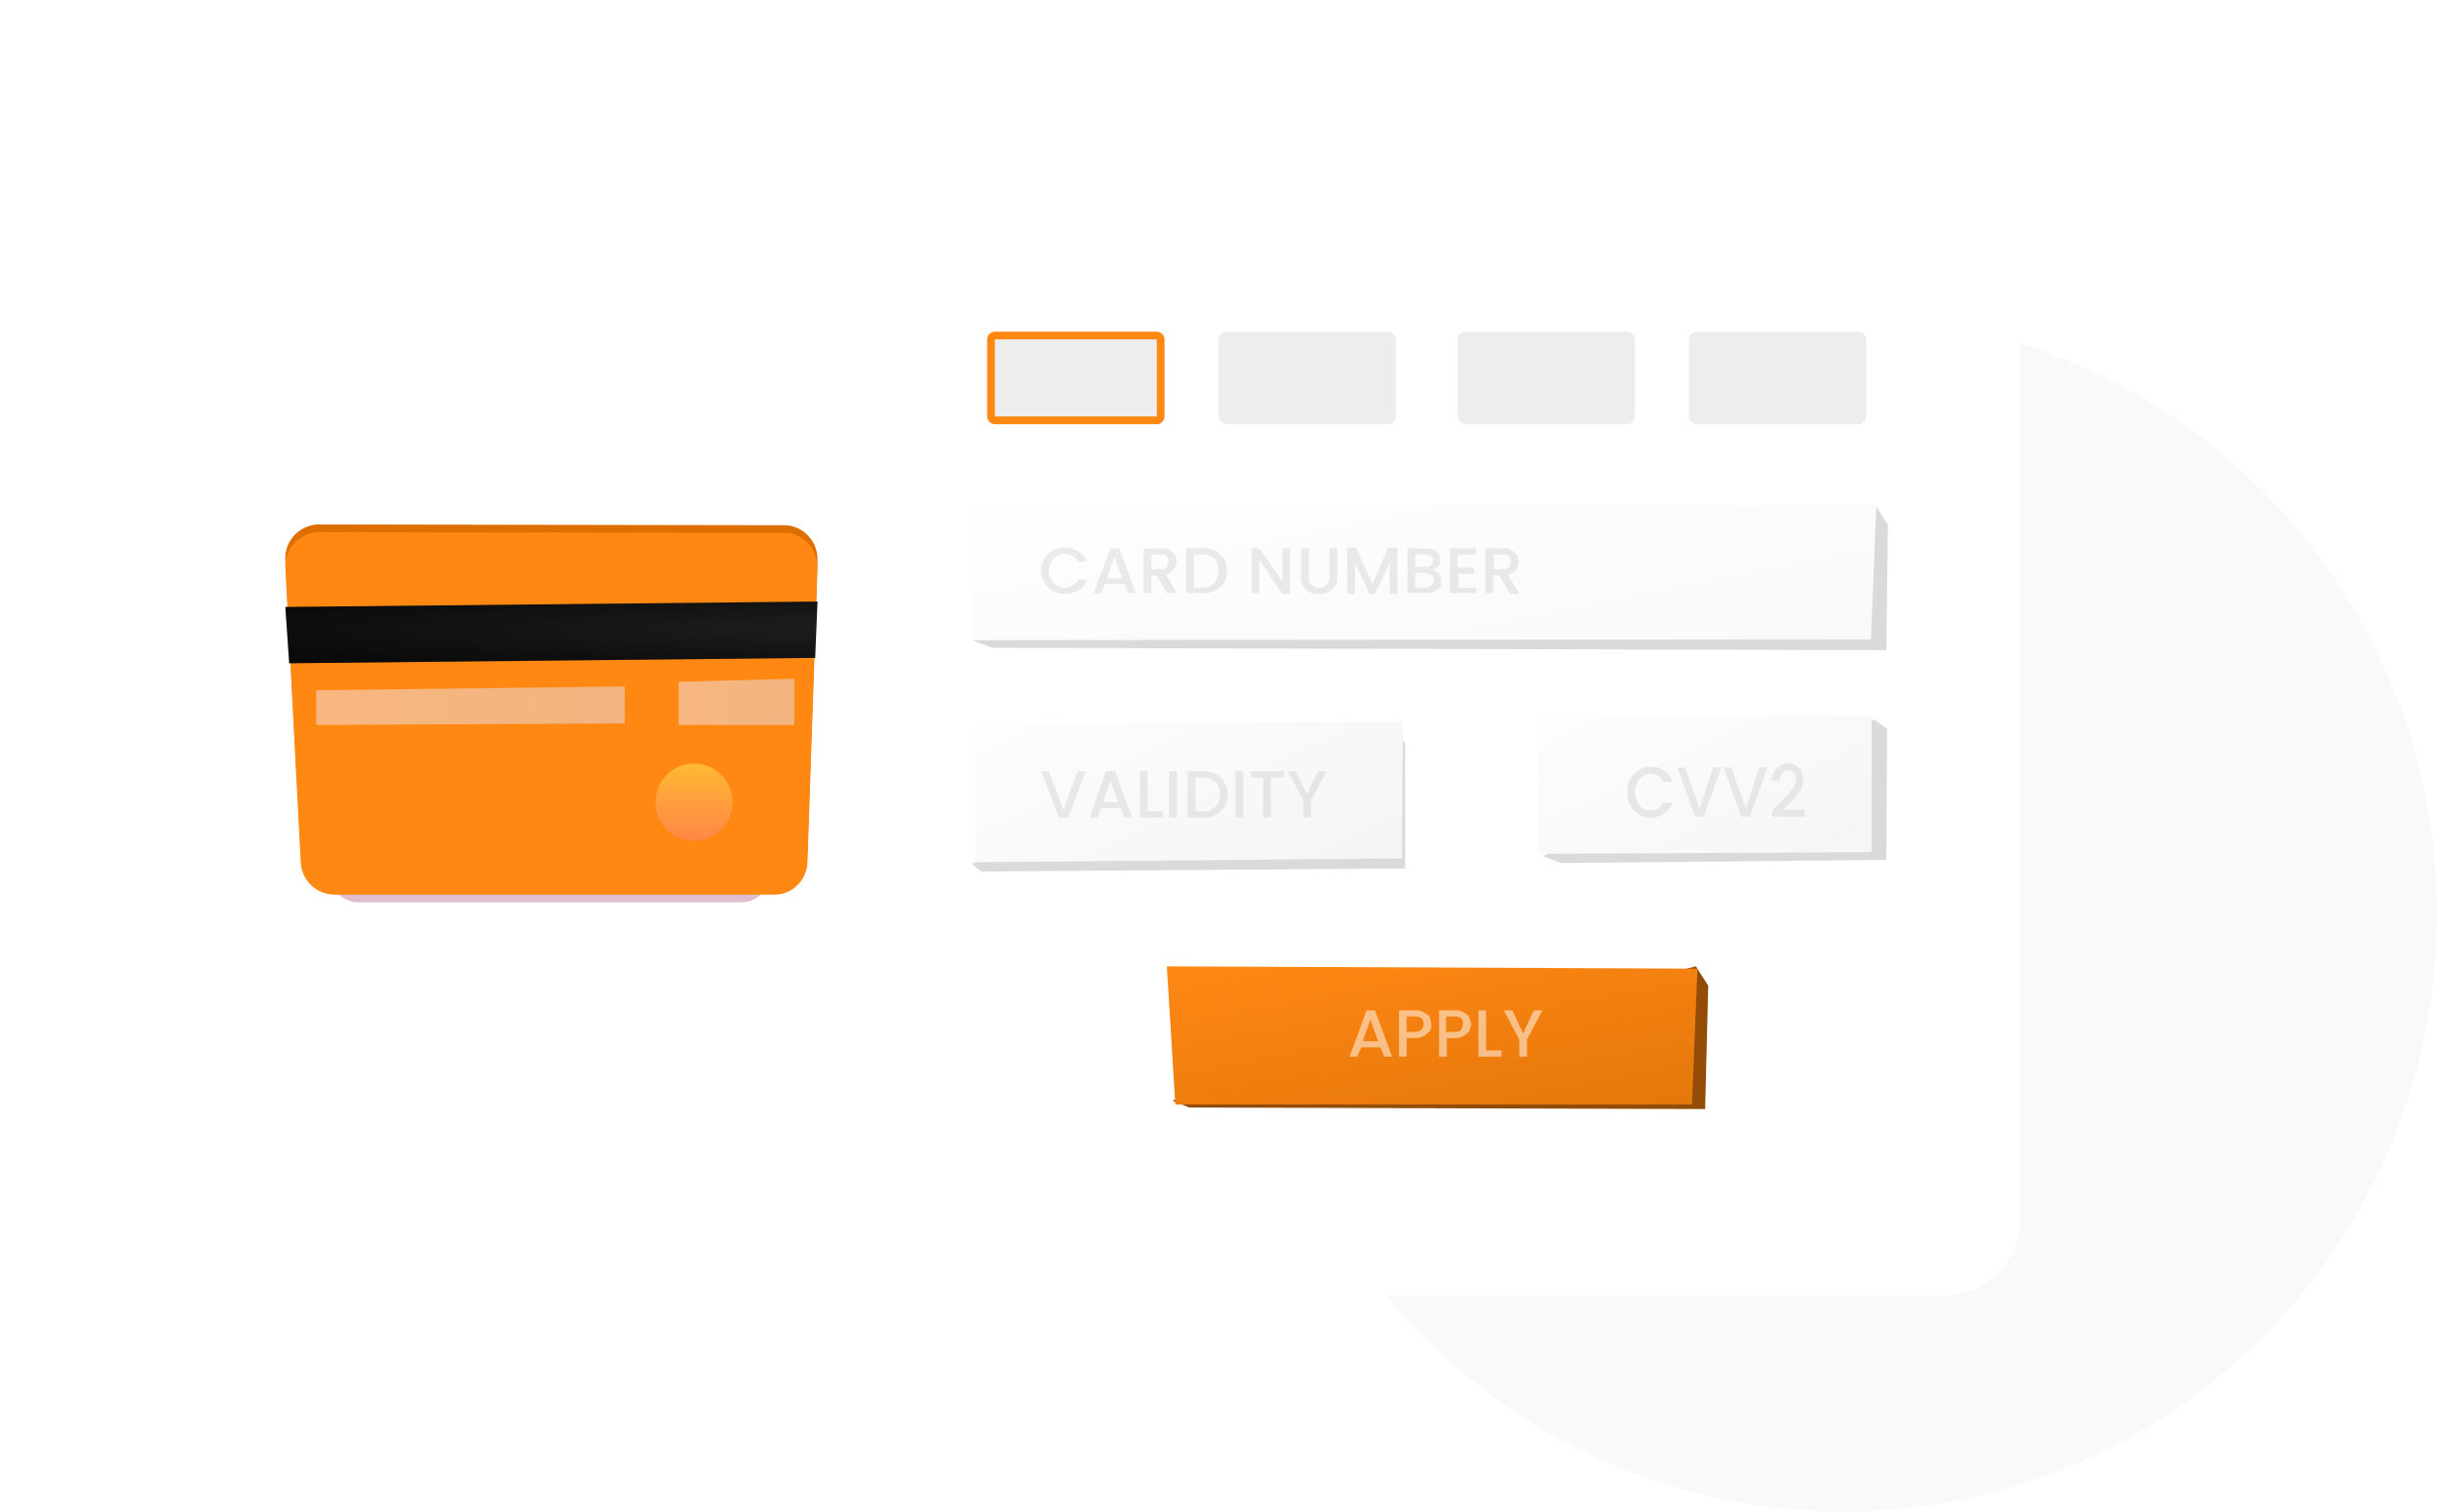 <svg xmlns="http://www.w3.org/2000/svg" fill="none" viewBox="0 0 316 196"><ellipse cx="239" cy="118.5" fill="#F5F5F5" opacity=".5" rx="77" ry="77.5"/><g fill="#fff" filter="url(#a)"><path d="M16 34h242v120a10 10 0 0 1-10 10H26a10 10 0 0 1-10-10V34ZM258 34V22.9c0-3.8-3.5-6.9-7.7-6.9H23.7c-4.2 0-7.7 3-7.7 6.9V34h242Z"/><path d="M33 24.5a3.5 3.5 0 1 1-7 0 3.5 3.5 0 0 1 7 0ZM45.7 28a3.5 3.5 0 1 0-.2-7 3.5 3.5 0 0 0 .2 7ZM66 24.5a3.5 3.5 0 1 1-7 0 3.5 3.5 0 0 1 7 0Z"/></g><path fill="#962765" fill-rule="evenodd" d="M42.7 113.4 41 80c-.1-2.2 1.6-4 3.8-4l52.4.1c2.2 0 3.9 1.8 3.8 4l-1.1 33.3c-.1 2-1.8 3.6-3.8 3.6H46.5c-2 0-3.7-1.6-3.8-3.6Z" clip-rule="evenodd" opacity=".3" style="mix-blend-mode:multiply"/><path fill="#DE6E00" fill-rule="evenodd" d="m39 110.8-2-38.2a4.4 4.4 0 0 1 4.3-4.6l60.4.1c2.4 0 4.4 2.1 4.3 4.6l-1.3 38.1c-.1 2.4-2 4.2-4.3 4.2h-57a4.4 4.4 0 0 1-4.4-4.2Z" clip-rule="evenodd"/><path fill="#FF8813" fill-rule="evenodd" d="m39 111.8-2-38.2a4.4 4.4 0 0 1 4.3-4.6l60.4.1c2.4 0 4.4 2.1 4.3 4.6l-1.3 38.1c-.1 2.4-2 4.2-4.3 4.2h-57a4.4 4.4 0 0 1-4.4-4.2Z" clip-rule="evenodd"/><path fill="url(#b)" fill-rule="evenodd" d="m37 78.7 69-.7-.3 7.3-68.2.7-.5-7.3Z" clip-rule="evenodd"/><path fill="#000" fill-opacity=".2" fill-rule="evenodd" d="m37 78.7 69-.7-.3 7.3-68.2.7-.5-7.3Z" clip-rule="evenodd"/><path fill="url(#c)" fill-rule="evenodd" d="M41 89.5V94l40-.2V89l-40 .5Z" clip-rule="evenodd" opacity=".5" style="mix-blend-mode:soft-light"/><path fill="url(#d)" fill-rule="evenodd" d="M88 88.4V94h15v-6l-15 .4Z" clip-rule="evenodd" opacity=".5" style="mix-blend-mode:soft-light"/><path fill="url(#e)" d="M90 109a5 5 0 1 0 0-10 5 5 0 0 0 0 10Z"/><path fill="#DADADA" fill-rule="evenodd" d="m243.2 65.5 1.6 2.6-.2 16.2-115.9-.3-2.7-1 117.2-17.5Z" clip-rule="evenodd"/><path fill="#934C06" fill-rule="evenodd" d="m219.9 125.3 1.6 2.5-.4 16-66.9-.2-2.2-.9 67.9-17.4Z" clip-rule="evenodd"/><path fill="url(#f)" fill-rule="evenodd" d="m126.3 83-1-17.7 118 .2-.7 17.4-116.3.1Z" clip-rule="evenodd"/><path fill="url(#g)" fill-rule="evenodd" d="m152.4 143.2-1.1-17.9 68.8.3-.7 17.6h-67Z" clip-rule="evenodd"/><path fill="#DADADA" fill-rule="evenodd" d="m181 94.2 1.2 2.2v16.2l-55 .4-1.2-1 55-17.8Z" clip-rule="evenodd"/><path fill="url(#h)" fill-rule="evenodd" d="m126.5 111.8-.1-17.8 55.5-.5-.1 17.8-55.3.5Z" clip-rule="evenodd"/><path fill="#DADADA" fill-rule="evenodd" d="m243 93.3 1.7 1.2-.1 17-42.2.4-2.4-.9 43-17.7Z" clip-rule="evenodd"/><path fill="url(#i)" fill-rule="evenodd" d="M199.4 110.7V93.1l43.3-.3V110.5l-43.3.2Z" clip-rule="evenodd"/><g fill="#3D3D3D" opacity=".1"><path d="M135 74c0-.6.1-1 .4-1.5a3 3 0 0 1 1.1-1.1c.5-.3 1-.4 1.6-.4.7 0 1.2.2 1.8.5.5.3.8.7 1 1.3h-1.1c-.2-.3-.4-.6-.7-.7a2 2 0 0 0-1-.3c-.4 0-.7.1-1 .3-.4.2-.6.4-.8.8-.2.3-.3.7-.3 1.1 0 .4.1.8.3 1.1.2.4.4.6.7.8.4.2.7.3 1.1.3.4 0 .7-.1 1-.3.3-.1.5-.4.7-.7h1.2c-.3.6-.6 1-1.1 1.3-.6.3-1.1.5-1.8.5-.6 0-1-.1-1.6-.4A3 3 0 0 1 135 74ZM145.8 75.7h-2.5l-.5 1.2h-1l2.2-5.8h1.1l2.2 5.8h-1l-.5-1.2Zm-.3-.7-1-2.8-1 2.8h2ZM151.4 77l-1.4-2.4h-.7v2.3h-1v-5.8h2c.5 0 1 0 1.3.2a1.7 1.7 0 0 1 1 1.5c0 .4-.2.8-.4 1-.2.4-.6.6-1 .7l1.4 2.4h-1.2Zm-2.1-3.2h1c.4 0 .7 0 1-.2l.2-.8c0-.3 0-.5-.3-.7-.2-.2-.4-.2-.8-.2h-1.1v2ZM155.8 71c.7 0 1.2.2 1.7.4.5.3.9.6 1.2 1 .2.5.4 1 .4 1.6a3 3 0 0 1-.4 1.6c-.3.4-.7.8-1.2 1a4 4 0 0 1-1.7.3h-2v-5.8h2Zm0 5.2c.7 0 1.3-.2 1.7-.6.3-.4.5-.9.5-1.6 0-.7-.2-1.2-.5-1.6-.4-.3-1-.5-1.7-.5h-1v4.3h1ZM167.3 77h-1l-3-4.4v4.3h-1v-5.8h1l3 4.3v-4.3h1v5.8ZM169.7 71v3.8c0 .5 0 .8.3 1 .3.2.6.4 1 .4.5 0 .8-.2 1-.4.3-.2.4-.5.4-1v-3.7h1v3.7c0 .5 0 .9-.3 1.2a2 2 0 0 1-.9.8 3 3 0 0 1-1.2.2 3 3 0 0 1-1.2-.2 2 2 0 0 1-.8-.8c-.2-.3-.3-.7-.3-1.2v-3.7h1ZM181.2 71v6h-1v-4l-1.9 4h-.7l-1.9-4v4h-1v-6h1.1l2.2 4.7L180 71h1ZM185.8 74c.3 0 .6.2.8.4.2.3.3.6.3 1 0 .3 0 .5-.2.8l-.7.5c-.3.2-.7.2-1 .2h-2.5v-5.8h2.3c.4 0 .8 0 1 .2.4.1.6.3.8.5l.2.8c0 .3-.1.6-.3.8-.2.3-.4.4-.7.5Zm-2.3-.5h1.2c.4 0 .6 0 .8-.2.2-.1.3-.3.3-.6s-.1-.5-.3-.6c-.2-.2-.4-.2-.8-.2h-1.2v1.6Zm1.3 2.7c.4 0 .6-.1.8-.3.2-.1.3-.4.3-.6 0-.3 0-.6-.3-.7-.2-.2-.5-.3-.8-.3h-1.3v1.9h1.3ZM189 71.9v1.7h2.1v.8h-2v1.8h2.3v.7H188v-5.8h3.4v.8H189ZM195.8 77l-1.4-2.4h-.8v2.3h-1v-5.8h2.1c.5 0 1 0 1.2.2a1.7 1.7 0 0 1 1 1.5c0 .4-.1.8-.3 1-.3.4-.6.6-1.1.7L197 77h-1.2Zm-2.2-3.2h1.1c.4 0 .7 0 .9-.2.2-.2.3-.5.3-.8 0-.3-.1-.5-.3-.7-.2-.2-.5-.2-.9-.2h-1v2Z"/></g><g fill="#3D3D3D" opacity=".1"><path d="m140.8 100-2.3 6h-1.2l-2.3-6h1l1.9 5 1.8-5h1ZM145.3 104.8h-2.6l-.4 1.2h-1l2.1-6h1.2l2.2 6h-1l-.5-1.2Zm-.3-.8-1-2.8-1 2.8h2ZM148.7 105.2h2.1v.8h-3v-6h1v5.2ZM152.6 100v6h-1v-6h1ZM156 100c.6 0 1.2.1 1.7.4.4.2.8.6 1 1 .4.5.5 1 .5 1.6a3 3 0 0 1-.4 1.6c-.3.5-.7.8-1.1 1-.5.3-1.1.4-1.7.4h-2v-6h2Zm0 5.2c.7 0 1.2-.2 1.6-.6.4-.3.6-.9.6-1.6 0-.7-.2-1.2-.6-1.6-.4-.4-1-.6-1.6-.6h-1v4.4h1ZM161.2 100v6h-1v-6h1ZM166.5 100v.8h-1.7v5.2h-1v-5.2h-1.6v-.8h4.3ZM172 100l-2 3.8v2.2h-1v-2.2l-2-3.8h1l1.5 3 1.4-3h1.1Z"/></g><g fill="#3D3D3D" opacity=".1"><path d="M211 102.7c0-.6.1-1.2.4-1.7a3 3 0 0 1 2.7-1.6 3 3 0 0 1 2.8 2h-1.2c-.2-.4-.4-.7-.7-.8a2 2 0 0 0-2 0 2 2 0 0 0-.7.8c-.2.4-.3.8-.3 1.3s.1.9.3 1.2c.1.4.4.7.7.9.3.2.7.3 1 .3.4 0 .8-.1 1-.3.3-.1.5-.4.7-.7h1.2c-.3.6-.6 1-1.1 1.4a3 3 0 0 1-1.7.5 3 3 0 0 1-2.7-1.6c-.3-.5-.4-1-.4-1.7ZM223.2 99.5l-2.3 6.4h-1.1l-2.3-6.4h1l1.9 5.4 1.7-5.4h1ZM229.2 99.5l-2.3 6.4h-1.1l-2.3-6.4h1l1.9 5.4 1.7-5.4h1ZM230.4 104.5a34.9 34.9 0 0 0 2.1-2.3c.2-.4.4-.7.4-1.1 0-.4-.1-.7-.3-.9-.2-.2-.4-.3-.8-.3a1 1 0 0 0-.8.4l-.3.9h-1c.1-.7.3-1.3.7-1.6a2 2 0 0 1 1.4-.6 2 2 0 0 1 1.5.6c.3.3.5.8.5 1.5 0 .4 0 .8-.3 1.3l-.7 1-1.2 1.2-.3.4h2.7v.9h-4.2v-.8l.6-.6Z"/></g><rect width="22" height="11" x="128.5" y="43.5" fill="#EDEDED" stroke="#FF8813" rx=".5"/><rect width="23" height="12" x="158" y="43" fill="#EDEDED" rx="1"/><rect width="23" height="12" x="189" y="43" fill="#EDEDED" rx="1"/><rect width="23" height="12" x="219" y="43" fill="#EDEDED" rx="1"/><g fill="#fff" opacity=".5"><path d="M179 135.8h-2.5l-.5 1.2h-1l2.2-6h1.1l2.2 6h-1l-.5-1.2Zm-.3-.8-1-2.8-1 2.8h2ZM185.6 132.8c0 .3 0 .6-.2.9l-.7.6c-.3.2-.7.3-1.2.3h-1.1v2.4h-1v-6h2c.5 0 1 0 1.2.3.4.1.6.3.8.6l.2.9Zm-2.1 1c.3 0 .6-.1.8-.3.2-.2.3-.4.3-.7 0-.7-.4-1-1.1-1h-1.1v2h1ZM190.8 132.8l-.3.9c-.1.2-.3.4-.7.6-.3.2-.7.3-1.2.3h-1v2.4h-1v-6h2c.5 0 .9 0 1.2.3.3.1.6.3.7.6l.3.9Zm-2.2 1c.4 0 .7-.1.9-.3l.2-.7c0-.7-.3-1-1-1h-1.2v2h1.1ZM192.7 136.2h2v.8h-3v-6h1v5.2ZM200 131l-2 3.8v2.2h-1v-2.2l-2-3.8h1.1l1.4 3 1.4-3h1.1Z"/></g><defs><linearGradient id="c" x1="41" x2="81" y1="91.5" y2="91.5" gradientUnits="userSpaceOnUse"><stop stop-color="#F3E6EE"/><stop offset="1" stop-color="#E5DFED"/></linearGradient><linearGradient id="d" x1="88" x2="103" y1="91" y2="91" gradientUnits="userSpaceOnUse"><stop stop-color="#F3E6EE"/><stop offset="1" stop-color="#E5DFED"/></linearGradient><linearGradient id="e" x1="90" x2="90" y1="109" y2="99" gradientUnits="userSpaceOnUse"><stop stop-color="#FF8647"/><stop offset="1" stop-color="#FFB934"/></linearGradient><linearGradient id="f" x1="162.3" x2="153" y1="99.1" y2="51.9" gradientUnits="userSpaceOnUse"><stop stop-color="#F9F9F9"/><stop offset="1" stop-color="#fff"/></linearGradient><linearGradient id="g" x1="199.5" x2="206.3" y1="116.7" y2="154.4" gradientUnits="userSpaceOnUse"><stop stop-color="#FF8813"/><stop offset="1" stop-color="#DC7209"/></linearGradient><linearGradient id="h" x1="143" x2="123.6" y1="126.9" y2="87.5" gradientUnits="userSpaceOnUse"><stop stop-color="#F5F5F5"/><stop offset="1" stop-color="#fff"/></linearGradient><linearGradient id="i" x1="215.8" x2="196.6" y1="125.6" y2="86.5" gradientUnits="userSpaceOnUse"><stop stop-color="#F5F5F5"/><stop offset="1" stop-color="#fff"/></linearGradient><radialGradient id="b" cx="0" cy="0" r="1" gradientTransform="rotate(179.8 60.9 40.8) scale(145.771 8.457)" gradientUnits="userSpaceOnUse"><stop stop-color="#282828"/><stop offset="1"/></radialGradient><filter id="a" width="282" height="188" x="0" y="0" color-interpolation-filters="sRGB" filterUnits="userSpaceOnUse"><feFlood flood-opacity="0" result="BackgroundImageFix"/><feColorMatrix in="SourceAlpha" result="hardAlpha" values="0 0 0 0 0 0 0 0 0 0 0 0 0 0 0 0 0 0 127 0"/><feOffset dx="4" dy="4"/><feGaussianBlur stdDeviation="10"/><feComposite in2="hardAlpha" operator="out"/><feColorMatrix values="0 0 0 0 0 0 0 0 0 0 0 0 0 0 0 0 0 0 0.25 0"/><feBlend in2="BackgroundImageFix" result="effect1_dropShadow_3091_12021"/><feBlend in="SourceGraphic" in2="effect1_dropShadow_3091_12021" result="shape"/></filter></defs></svg>
